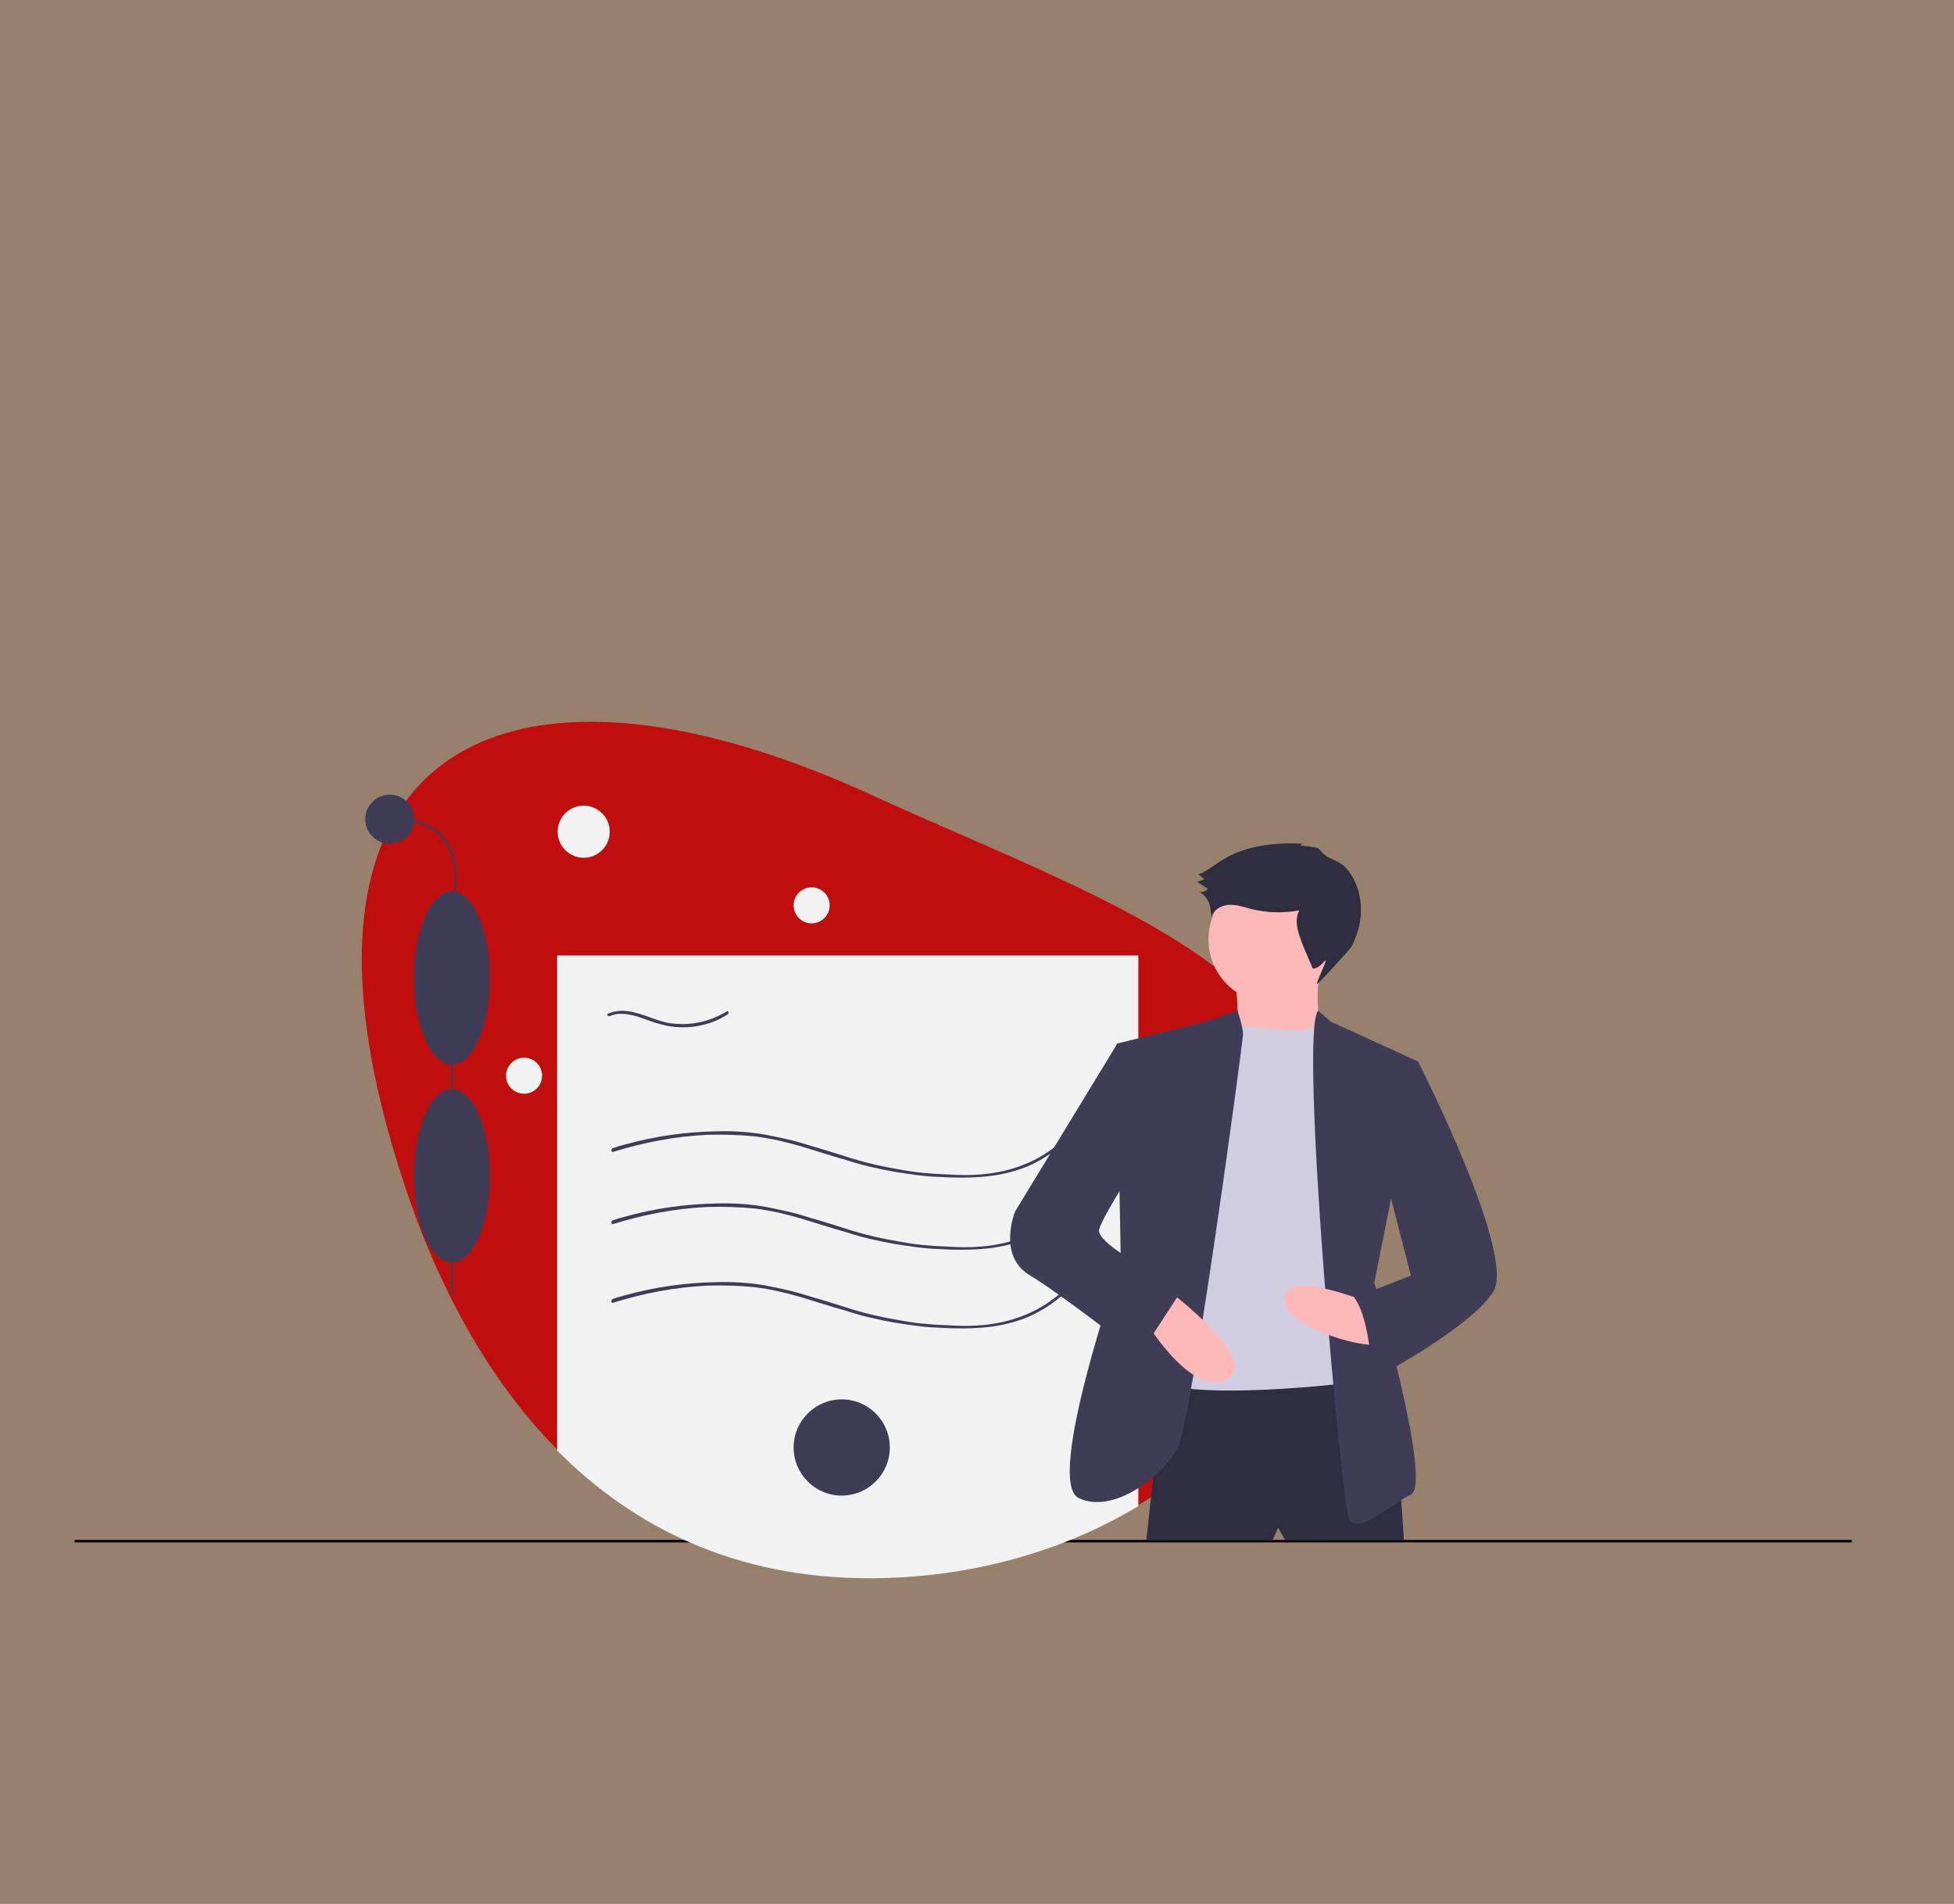 <?xml version="1.0" encoding="utf-8"?>
<!-- Generator: Adobe Illustrator 27.2.0, SVG Export Plug-In . SVG Version: 6.00 Build 0)  -->
<svg version="1.1" id="Layer_1" xmlns="http://www.w3.org/2000/svg" xmlns:xlink="http://www.w3.org/1999/xlink" x="0px" y="0px"
	 viewBox="0 0 390 380" style="enable-background:new 0 0 390 380;" xml:space="preserve">
<rect x="0" y="0" width="390" height="380" fill="#808080" stroke="none"/>
<style type="text/css">
	.st0{opacity:0.2;fill:#F6881F;enable-background:new    ;}
	.st1{fill:none;stroke:#000000;stroke-width:0.5;stroke-miterlimit:10;}
	.st2{fill:#C00D0D;}
	.st3{fill:#F2F2F2;}
	.st4{fill:#3F3D56;}
	.st5{fill:#2F2E41;}
	.st6{fill:#FFB8B8;}
	.st7{fill:#D0CDE1;}
</style>
<rect class="st0" width="390" height="380"/>
<line class="st1" x1="14.9" y1="307.6" x2="369.6" y2="307.6"/>
<path class="st2" d="M266.3,236.7c0,26.3-15.4,49.5-39.1,63.7c-15.1,9.1-33.7,14.4-53.7,14.4c-26.7,0-47-10.1-62.3-25.5
	c-14.1-14.3-23.9-33-30.4-52.6c-29.2-87.7,19.6-111.6,92.8-78.2C220.1,179.8,266.3,193.5,266.3,236.7z"/>
<path class="st3" d="M227.2,190.7v109.9c-15.1,9.1-33.7,14.4-53.7,14.4c-26.7,0-47-10.1-62.3-25.5v-98.8H227.2z"/>
<path class="st4" d="M122.4,244.3c6.1-1.9,12.4-3.1,18.7-3.4c3.2-0.1,6.4,0,9.5,0.3c3.2,0.4,6.2,1.1,9.3,2c3,0.9,6,1.9,8.9,2.7
	c3,1,6.1,1.7,9.3,2.3c3.1,0.5,6.2,1,9.4,1.1c3.2,0.2,6.2,0.2,9.4-0.1c2.9-0.3,5.8-1,8.4-2.1c2.5-1.1,4.8-2.6,6.9-4.4
	c0.5-0.5,1-1,1.4-1.4c0.3-0.3-0.1-0.8-0.4-0.4c-4,4.2-9.2,6.7-14.9,7.6c-3.1,0.5-6.2,0.5-9.3,0.3c-3.2-0.1-6.4-0.4-9.5-1
	c-3.1-0.5-6.2-1.2-9.2-2.1c-2.9-0.9-5.9-1.9-8.8-2.7c-3-1-6-1.6-9.1-2.2c-3.1-0.5-6.2-0.7-9.4-0.6c-6.2,0.1-12.5,1-18.5,2.7
	c-0.8,0.2-1.5,0.4-2.3,0.7C121.9,243.8,122,244.4,122.4,244.3L122.4,244.3z"/>
<path class="st4" d="M122.4,260c6.1-1.9,12.4-3.1,18.7-3.4c3.2-0.1,6.4,0,9.5,0.3c3.2,0.4,6.2,1.1,9.3,2c3,0.9,6,1.9,8.9,2.7
	c3,1,6.1,1.7,9.3,2.3c3.1,0.5,6.2,1,9.4,1.1c3.2,0.2,6.2,0.2,9.4-0.1c2.9-0.3,5.8-1,8.4-2.1c2.5-1.1,4.8-2.6,6.9-4.4
	c0.5-0.5,1-1,1.4-1.4c0.3-0.3-0.1-0.8-0.4-0.4c-4,4.2-9.2,6.7-14.9,7.6c-3.1,0.5-6.2,0.5-9.3,0.3c-3.2-0.1-6.4-0.4-9.5-1
	c-3.1-0.5-6.2-1.2-9.2-2.1c-2.9-0.9-5.9-1.9-8.8-2.7c-3-1-6-1.6-9.1-2.2c-3.1-0.5-6.2-0.7-9.4-0.6c-6.2,0.1-12.5,1-18.5,2.7
	c-0.8,0.2-1.5,0.4-2.3,0.7C121.9,259.6,122,260.2,122.4,260L122.4,260z"/>
<path class="st4" d="M122.4,229.9c6.1-1.9,12.4-3.1,18.7-3.4c3.2-0.1,6.4,0,9.5,0.3c3.2,0.4,6.2,1.1,9.3,2c3,0.9,6,1.9,8.9,2.7
	c3,1,6.1,1.7,9.3,2.3c3.1,0.5,6.2,1,9.4,1.1c3.2,0.2,6.2,0.2,9.4-0.1c2.9-0.3,5.8-1,8.4-2.1c2.5-1.1,4.8-2.6,6.9-4.4
	c0.5-0.5,1-1,1.4-1.4c0.3-0.3-0.1-0.8-0.4-0.4c-4,4.2-9.2,6.7-14.9,7.6c-3.1,0.5-6.2,0.5-9.3,0.3c-3.2-0.1-6.4-0.4-9.5-1
	c-3.1-0.5-6.2-1.2-9.2-2.1c-2.9-0.9-5.9-1.9-8.8-2.7c-3-1-6-1.6-9.1-2.2c-3.1-0.5-6.2-0.7-9.4-0.6c-6.2,0.1-12.5,1-18.5,2.7
	c-0.8,0.2-1.5,0.4-2.3,0.7C121.9,229.5,122,230,122.4,229.9L122.4,229.9z"/>
<path class="st4" d="M121.7,202.8c1.5-0.7,3.2-0.5,4.8-0.1c1.7,0.4,3.3,1.2,4.9,1.6c2.9,0.9,6.2,1,9.1,0.2c1.7-0.4,3.3-1.1,4.8-2.1
	c0.3-0.2,0-0.8-0.3-0.5c-2.6,1.6-5.7,2.5-8.8,2.5c-1.6,0-3.1-0.2-4.6-0.7c-1.6-0.5-3.2-1.2-4.9-1.6c-1.8-0.5-3.7-0.5-5.3,0.2
	C121,202.4,121.3,202.9,121.7,202.8L121.7,202.8z"/>
<circle class="st4" cx="168" cy="288.9" r="9.6"/>
<circle class="st3" cx="116.5" cy="166" r="5.2"/>
<circle class="st3" cx="162" cy="180.7" r="3.6"/>
<circle class="st3" cx="104.6" cy="214.7" r="3.6"/>
<rect x="90" y="188.4" class="st4" width="0.4" height="69.7"/>
<ellipse class="st4" cx="90.2" cy="234.7" rx="7.6" ry="17.3"/>
<ellipse class="st4" cx="90.2" cy="195.2" rx="7.6" ry="17.3"/>
<path class="st4" d="M90.4,181l-0.3-0.1c0-0.1,2.3-7.9-1.4-13c-2.1-2.9-5.8-4.3-10.8-4.3v-0.4c5.2,0,9,1.5,11.2,4.5
	C92.8,172.9,90.4,180.9,90.4,181z"/>
<circle class="st4" cx="77.8" cy="163.5" r="4.9"/>
<path class="st5" d="M232.4,273.9l-3.6,33.5H254l1.1-2.5l1.4,2.5h23.7c0,0-1.9-34.6-5.1-35.7C271.8,270.6,232.4,273.9,232.4,273.9z"
	/>
<circle class="st6" cx="253.9" cy="187.5" r="12.7"/>
<path class="st6" d="M246.6,195.5c0,0,1.1,11.7,0,12.4c-1.1,0.8,17.5,0.3,17.5,0.3s-2.5-10.6,0-15.7L246.6,195.5z"/>
<path class="st7" d="M253.2,205.3c0,0,9.4,1.4,10.1-1.4l4.8,6.6l0.3,65.6c0,0-39,4.7-40.4-2.9C226.6,265.5,243,205,243,205l4.1-0.3
	C247.1,204.7,252.5,205.3,253.2,205.3z"/>
<path class="st4" d="M247,201.7l-6.2,2.2l-17.9,4.4l0.8,43.7c0,0-15.3,43.7-8.4,47c6.9,3.3,16.8-4.4,19.7-9.9
	c2.9-5.5,13.1-81.3,13.1-82.7C248.1,205,247,201.7,247,201.7z"/>
<path class="st4" d="M263.1,201.7l2.5,2.2l17.5,8l-8.8,44.1c0,0,11.7,40.1,7.3,42.3c-4.4,2.2-11,8.4-12.4,4.7
	C267.7,299.4,259.2,205.8,263.1,201.7z"/>
<path class="st6" d="M273.2,260c0,0-16.4-6.9-16.8-0.8c-0.3,6.2,18.6,10.6,18.6,8.8C275.1,266.2,273.2,260,273.2,260z"/>
<path class="st6" d="M233.1,257.5c0,0,19,14.2,11.7,17.9c-7.3,3.6-16.8-12.7-16.8-12.7L233.1,257.5z"/>
<path class="st5" d="M259.6,168.8c0.1-0.3,0.4-0.4,0.7-0.4c-5.8-0.3-12,0.3-16.9,3.6c-1.4,0.9-2.7,2-4.2,2.5l1.2,1l-1.5,0.5l2.2,1.4
	c-0.5,0.5-1.2,0.8-1.9,0.6c1,0.3,1.6,1.2,2.1,2.1c0.3,1,0.4,2,0.5,2.9c0.3-1.4,2-2.3,3.4-2.4c1.5-0.1,2.9,0.4,4.4,0.8
	c3.2,0.8,6.4,0.9,9.7,0.3c-1.1,2.2-0.1,4.8,0.8,7.1l1.9,4.5c1,0.1,1.8-0.9,2.5-1.6c0.7-0.6-2.1,4.9-1.6,4.7c0.5-0.3,6.5-6.9,6.8-7.4
	c1.3-2.5,2.1-5.3,1.9-8.2c-0.1-2.8-1.2-5.7-3.1-7.7c-1.3-1.4-3.2-1.6-4.5-2.8c-0.5-0.5-0.5-0.8-1.2-1.1
	C262.5,169.1,259.7,168.7,259.6,168.8z"/>
<path class="st4" d="M225.5,209.4l-2.5-1.1l-20.4,33.5c0,0-3.6,8.8,2.9,12.7c6.6,4,21.9,16,21.9,16l8.8-13.5c0,0-17.9-8.4-16.8-11.7
	c1.1-3.3,6.9-12,6.9-12L225.5,209.4z"/>
<path class="st4" d="M278.4,211.2l4.7,0.8c0,0,19.7,38.7,14.9,45.9c-4.7,7.3-24.1,17.5-24.1,17.5s-0.3-12-3.6-16.4l11.3-4.4
	l-6.2-24.1L278.4,211.2z"/>
</svg>
